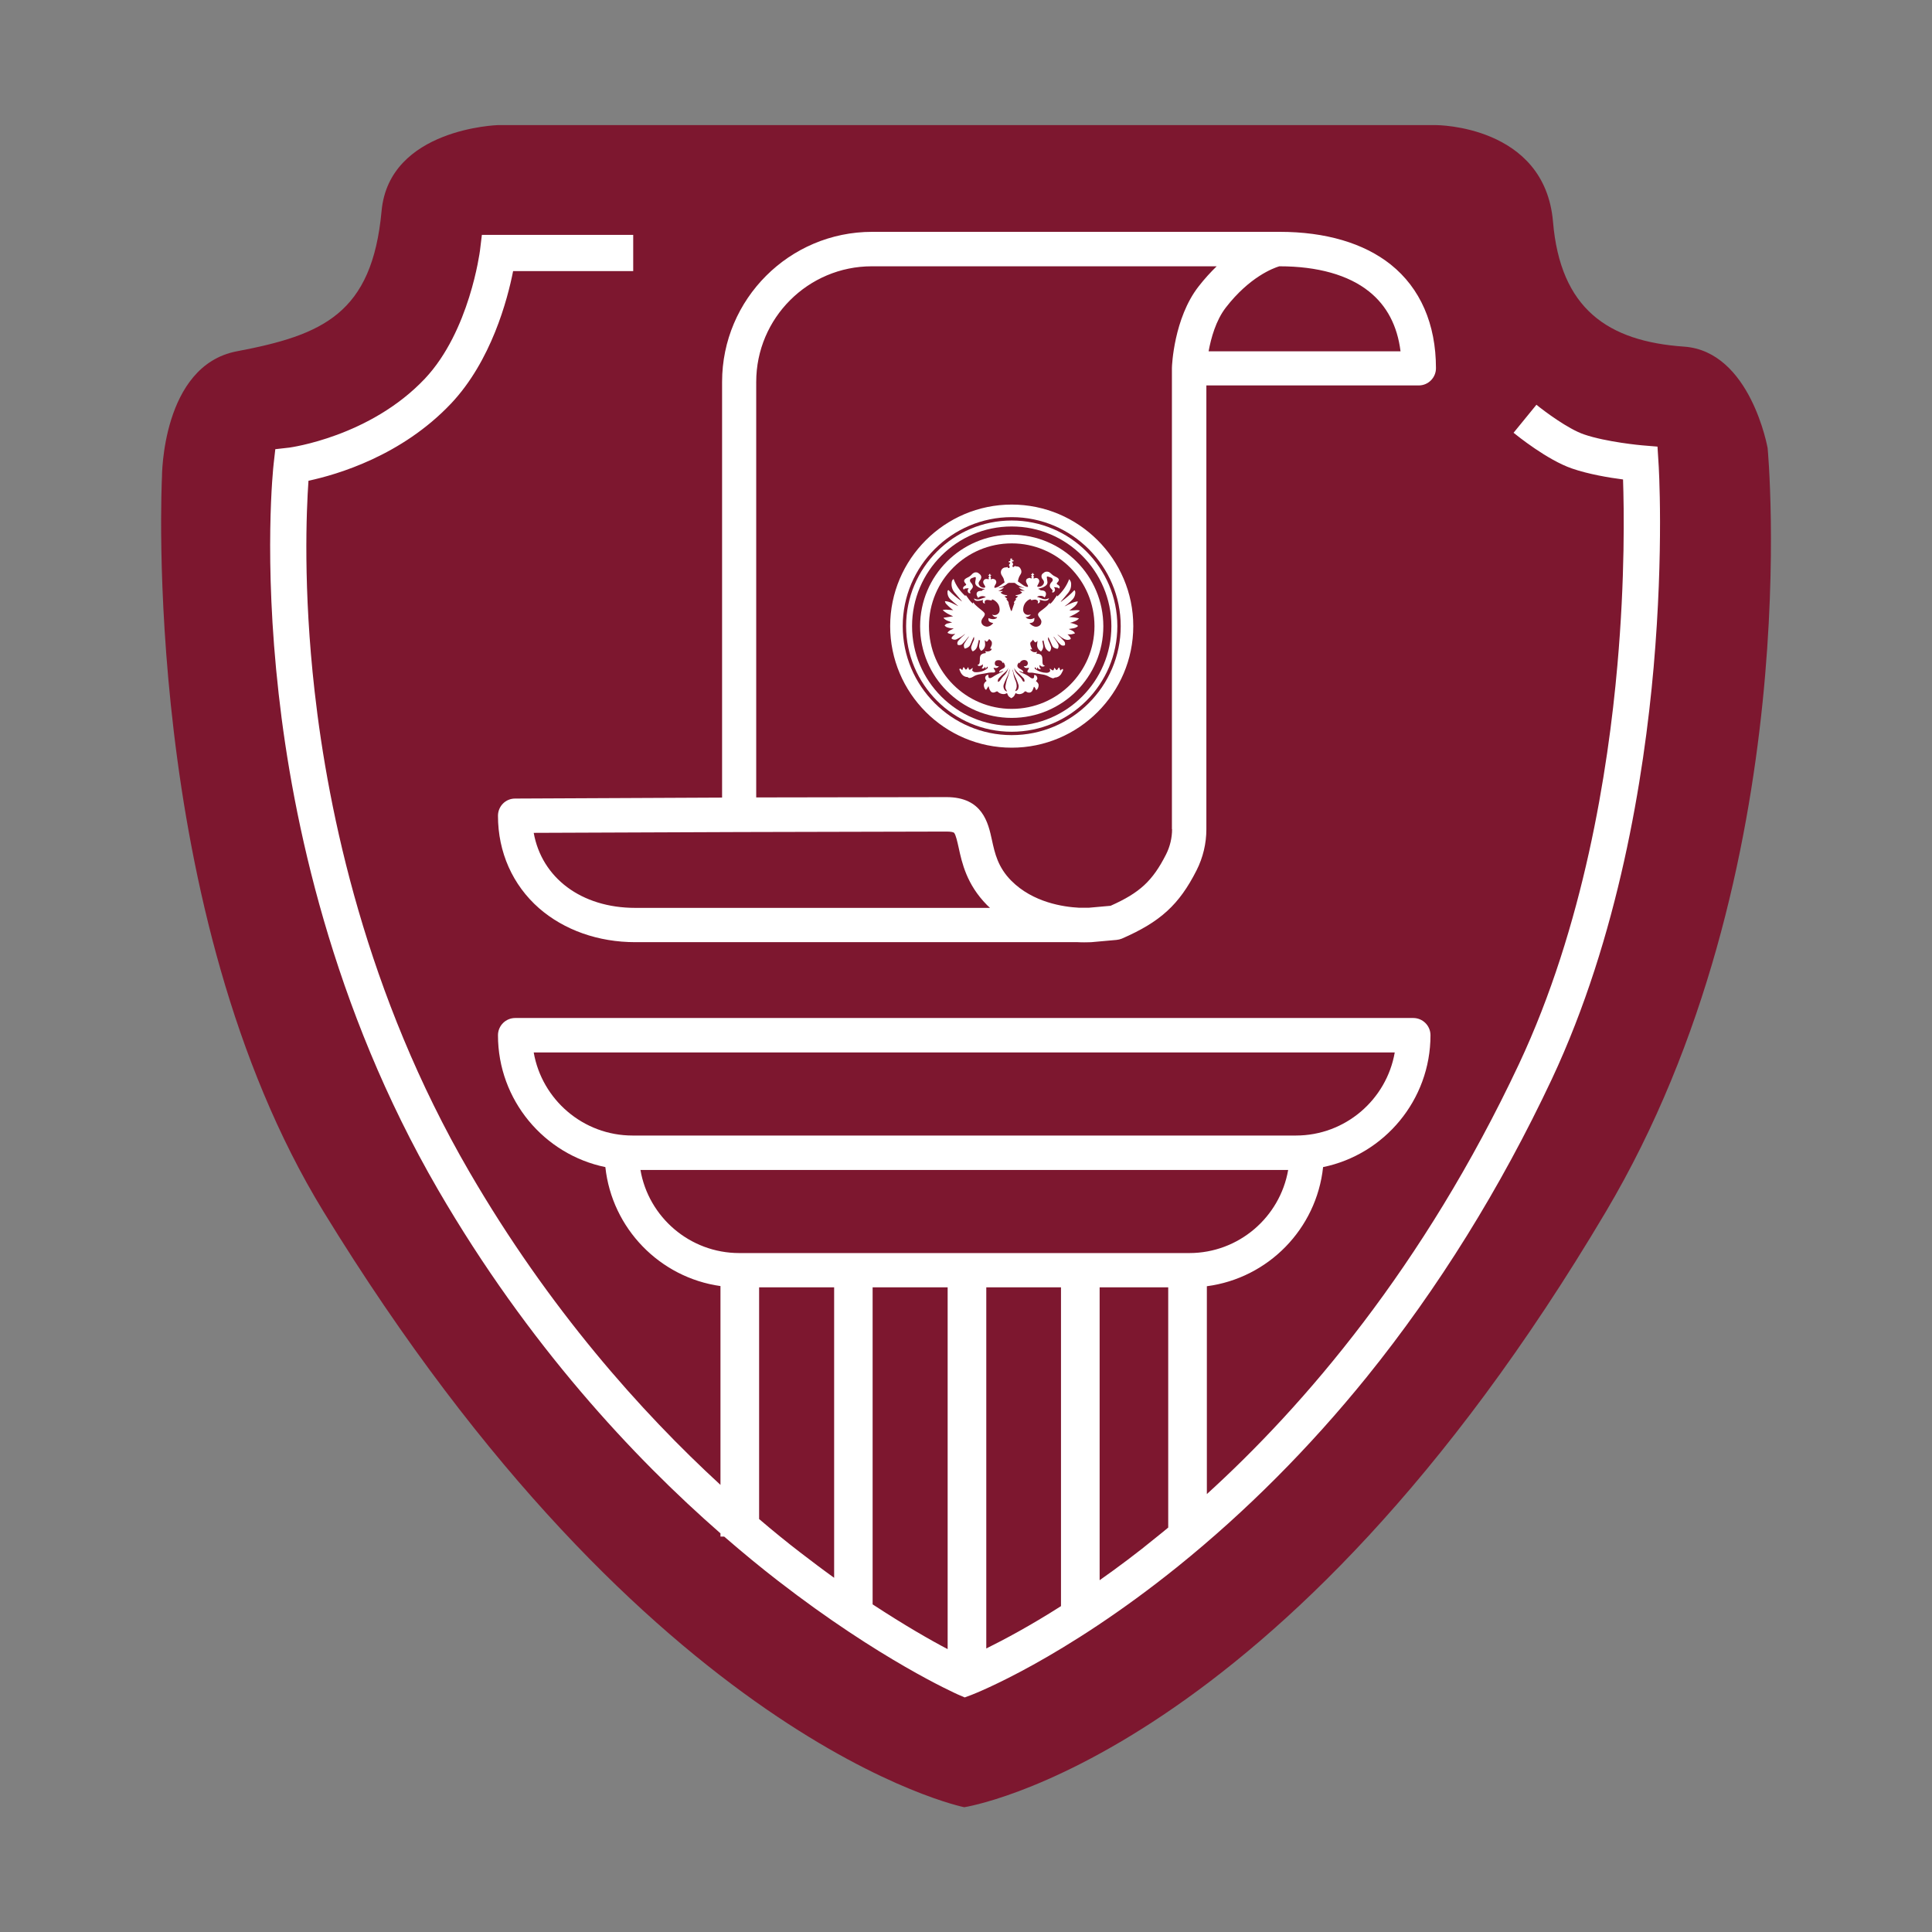 <?xml version="1.0" encoding="UTF-8"?> <svg xmlns="http://www.w3.org/2000/svg" xmlns:xlink="http://www.w3.org/1999/xlink" version="1.0" id="Слой_1" x="0px" y="0px" viewBox="0 0 120 120" style="enable-background:new 0 0 120 120;" xml:space="preserve"><rect x="0" y="0" width="120" height="120" fill="#808080" stroke="none"/> <style type="text/css"> .st0{fill:#7D172F;} .st1{fill:#FFFFFF;} </style> <g> <path class="st0" d="M20.09,75.25c20.25,33.07,39.8,37,39.8,37s19.68-2.96,39.86-37c12.56-21.18,10.04-47.42,10.04-47.42 s-1.06-6.01-5.19-6.3c-4.74-0.33-7.68-2.35-8.14-7.75c-0.51-6.02-7.27-6.01-7.27-6.01H30.93c0,0-6.76,0.2-7.23,5.34 c-0.59,6.38-3.66,7.7-8.99,8.71c-4.67,0.89-4.65,7.81-4.65,7.81S8.68,56.61,20.09,75.25z"></path> <path class="st1" d="M86.38,16.43c-1.67-1.33-4.05-2.03-6.89-2.03H54.17c-5.14,0-9.32,4.18-9.32,9.32v25.82L31.99,49.6 c-0.59,0-1.06,0.48-1.06,1.07c0,2.26,0.91,4.3,2.55,5.74c1.56,1.36,3.68,2.11,5.98,2.11h27.48c0.16,0.01,0.3,0.01,0.41,0.01 c0.25,0,0.4-0.01,0.43-0.01l0,0c0,0,0.01,0,0.01,0l1.56-0.14c0.11-0.01,0.23-0.04,0.33-0.08c2.39-1.04,3.56-2.11,4.64-4.24 c0.4-0.79,0.61-1.67,0.61-2.55V23.94h13.19c0.59,0,1.07-0.48,1.07-1.07C89.19,20.13,88.22,17.9,86.38,16.43z M39.46,56.39 c-3.36,0-5.81-1.87-6.31-4.66l12.77-0.05c0,0,0,0,0,0l12.88-0.03c0.28,0,0.44,0.04,0.47,0.09c0.1,0.13,0.19,0.53,0.27,0.89 c0.21,0.97,0.5,2.3,1.76,3.58c0.06,0.06,0.13,0.12,0.19,0.18H39.46z M72.8,51.5c0,0.54-0.13,1.09-0.38,1.58 c-0.83,1.63-1.62,2.37-3.44,3.18l-1.34,0.12h-0.63c-0.95-0.05-2.85-0.32-4.2-1.68c-0.83-0.84-1.02-1.7-1.2-2.53 c-0.23-1.06-0.58-2.66-2.82-2.66l-11.82,0.02V23.72c0-3.96,3.22-7.18,7.18-7.18h21.42c-0.37,0.36-0.75,0.77-1.13,1.26 c-1.53,1.97-1.65,4.92-1.65,5.05l0,0c0,0.01,0,0.02,0,0.04V51.5z M75.07,21.81c0.15-0.81,0.45-1.91,1.07-2.71 c1.47-1.9,2.95-2.45,3.32-2.56h0.02c2.36,0,4.28,0.54,5.56,1.57c1.1,0.88,1.75,2.12,1.95,3.71H75.07z"></path> <path class="st1" d="M103.01,28.7l-0.06-0.96l-0.96-0.08c-0.02,0-2.22-0.2-3.61-0.68c-0.99-0.34-2.46-1.44-2.95-1.84l-1.42,1.74 c0.21,0.17,2.09,1.69,3.63,2.22c1.01,0.35,2.3,0.57,3.17,0.68c0.06,1.81,0.13,6.11-0.35,11.53c-0.58,6.6-2.11,16.25-6.11,24.77 C88.41,78.72,80.98,87.33,74.96,92.8V79.89c3.81-0.5,6.81-3.56,7.22-7.4c3.8-0.78,6.67-4.16,6.67-8.19c0-0.59-0.48-1.07-1.07-1.07 H32c-0.59,0-1.07,0.48-1.07,1.07c0,4.03,2.87,7.41,6.67,8.19c0.41,3.81,3.38,6.86,7.15,7.39v12.35 C39.82,87.7,34.1,81.3,29.15,72.78c-6.4-11.01-8.76-22.31-9.61-29.85c-0.72-6.37-0.51-11.21-0.38-13.07 c1.78-0.38,5.79-1.55,8.86-4.8c2.49-2.64,3.5-6.44,3.85-8.22h7.46v-2.25h-9.4l-0.12,0.99c-0.01,0.05-0.64,4.99-3.42,7.94 c-3.41,3.61-8.36,4.27-8.41,4.28L17.1,27.9L17,28.78c-0.03,0.24-0.64,5.91,0.31,14.33c0.87,7.77,3.3,19.42,9.9,30.79 c5.6,9.64,12.16,16.64,17.54,21.34v0.2h0.23c1.19,1.03,2.31,1.95,3.36,2.76c6.33,4.9,10.97,6.96,11.16,7.05l0.42,0.18l0.43-0.16 c0.23-0.09,5.66-2.21,12.84-8c4.2-3.39,8.14-7.34,11.7-11.74c4.44-5.5,8.31-11.73,11.5-18.51c4.14-8.83,5.72-18.77,6.32-25.57 C103.35,34.11,103.03,28.92,103.01,28.7z M33.15,65.37h53.48c-0.51,2.93-3.07,5.16-6.14,5.16h-41.2 C36.22,70.53,33.66,68.3,33.15,65.37z M39.78,72.67h40.23c-0.51,2.93-3.07,5.16-6.14,5.16H45.92 C42.84,77.83,40.28,75.59,39.78,72.67z M65.9,99.76c-1.93,1.23-3.53,2.08-4.64,2.63V79.96h4.64V99.76z M58.86,102.43 c-1.09-0.57-2.69-1.49-4.66-2.78V79.96h4.66V102.43z M47.15,94.35V79.96h4.66V98c-0.67-0.48-1.37-1.01-2.1-1.57 C48.9,95.81,48.04,95.11,47.15,94.35z M68.3,98.15V79.96h4.26v14.92c-0.24,0.2-0.47,0.39-0.7,0.57 C70.62,96.47,69.42,97.36,68.3,98.15z"></path> <g> <g> <path class="st1" d="M62.76,34.69c0.03,0,0.07,0,0.1,0c0,0.03,0,0.07,0,0.1c0.03,0,0.06,0,0.09,0c0,0.03,0,0.05,0,0.08 c-0.03,0-0.06,0.01-0.11,0.01c0.02,0.03,0.03,0.06,0.05,0.08c0.04,0.05,0.05,0.09,0.01,0.15c-0.01,0.01-0.02,0.03-0.02,0.04 c0.01,0.03,0.02,0.05,0.03,0.07c0.06,0,0.06,0,0.1-0.05c0.01-0.01,0.03-0.01,0.05-0.01c0.02,0,0.04,0.02,0.06,0.02 c0.15,0,0.23,0.05,0.29,0.19c0.05,0.11,0.04,0.22-0.03,0.32c-0.09,0.13-0.13,0.27-0.16,0.42c0.12,0.08,0.23,0.17,0.35,0.25 c0.06,0.04,0.13,0.07,0.2,0.09c0.08,0.02,0.1-0.01,0.07-0.09c-0.02-0.04-0.05-0.08-0.07-0.13c-0.03-0.05-0.05-0.11-0.04-0.17 c0.01-0.06,0.04-0.11,0.1-0.13c0.06-0.02,0.12-0.07,0.19-0.01c0.01,0.01,0.04,0.01,0.05,0c0.01-0.01,0.02-0.04,0.01-0.04 c-0.04-0.05-0.03-0.08,0.01-0.12c0.01-0.01,0-0.03,0.01-0.04c-0.02,0-0.04,0-0.05-0.01c-0.02-0.06,0.03-0.04,0.05-0.05 c0-0.02,0-0.04,0.01-0.06c0.02,0,0.04,0,0.08,0c-0.06,0.07,0.07,0.05,0.04,0.11c-0.02,0-0.03,0.01-0.06,0.01 c0.01,0.02,0.01,0.03,0.01,0.04c0.03,0.03,0.05,0.07,0.02,0.11c-0.01,0.01,0,0.04,0.01,0.07c0.02-0.01,0.03-0.01,0.04-0.02 c0.12-0.05,0.23-0.01,0.28,0.09c0.04,0.08,0.02,0.15-0.02,0.22c-0.03,0.05-0.06,0.11-0.08,0.16c-0.01,0.04,0.01,0.06,0.05,0.06 c0.13,0,0.24-0.04,0.32-0.15c0.05-0.07,0.06-0.15,0.02-0.23c-0.02-0.04-0.04-0.07-0.07-0.1c-0.09-0.11-0.09-0.29,0.05-0.37 c0.01-0.01,0.02-0.01,0.03-0.02c0.09-0.1,0.28-0.09,0.37-0.02c0.04,0.03,0.08,0.07,0.12,0.1c0.07,0.07,0.15,0.12,0.24,0.16 c0.05,0.02,0.1,0.05,0.14,0.08c0.08,0.06,0.09,0.15,0.02,0.23c-0.02,0.03-0.05,0.05-0.07,0.08c-0.02,0.03-0.02,0.06,0.02,0.09 c0.04,0.02,0.07,0.04,0.1,0.07c0.07,0.06,0.07,0.13,0,0.2c-0.02-0.06-0.07-0.07-0.12-0.08c-0.06,0-0.12-0.02-0.19-0.02 c0.07,0.09,0.11,0.19,0.01,0.3c-0.04,0.04-0.09,0.03-0.14,0.01c0.07-0.07,0.07-0.09,0.01-0.16c-0.03-0.04-0.06-0.07-0.09-0.1 c-0.04-0.05-0.05-0.11-0.04-0.18c0.02-0.09,0.07-0.15,0.13-0.21c0.08-0.09,0.06-0.19-0.05-0.25c-0.07-0.03-0.14-0.05-0.21-0.07 c-0.04-0.01-0.06,0-0.06,0.05c0.01,0.07,0.02,0.15,0.03,0.22c0.03,0.12,0,0.22-0.1,0.3c-0.06,0.04-0.12,0.08-0.19,0.11 c-0.09,0.03-0.18,0.05-0.28,0.08c0.02,0.01,0.04,0.02,0.05,0.03c0.03,0.01,0.07,0.02,0.08,0.03c0.01,0.05,0.04,0.04,0.07,0.04 c0.03,0,0.06,0,0.09,0.01c0.09,0.01,0.16,0.05,0.19,0.14c0.03,0.1-0.01,0.23-0.09,0.29c-0.1-0.15-0.37-0.11-0.46-0.04 c0.11,0.04,0.22,0.07,0.34,0.12c0.11,0.04,0.23,0.05,0.34-0.01c0.02-0.01,0.04-0.01,0.07-0.02c-0.04,0.1-0.1,0.14-0.18,0.15 c-0.11,0.02-0.22-0.01-0.33-0.04c-0.02-0.01-0.05-0.01-0.08-0.02c0.03,0.07,0.04,0.13-0.01,0.18c-0.03,0.03-0.06,0.05-0.11,0.04 c0.03-0.07,0.04-0.13-0.02-0.18c-0.04-0.03-0.09-0.05-0.14-0.05c-0.06,0-0.12,0.02-0.18,0.03c-0.05,0.01-0.1,0.01-0.1-0.07 c-0.05,0.03-0.1,0.04-0.14,0.07c-0.2,0.14-0.31,0.33-0.32,0.58c-0.01,0.24,0.19,0.4,0.42,0.33c0.01,0,0.03-0.01,0.06-0.01 c-0.09,0.11-0.19,0.17-0.33,0.16c0.04,0.04,0.07,0.07,0.11,0.09c0.15,0.06,0.29,0.05,0.44-0.04c0,0.08,0,0.16-0.05,0.22 c-0.06,0.09-0.16,0.09-0.26,0.1c0.09,0.1,0.18,0.17,0.3,0.21c0.15,0.05,0.32-0.01,0.4-0.13c0.02-0.04,0.04-0.09,0.04-0.13 c0.02-0.11-0.05-0.2-0.11-0.28c-0.14-0.19-0.13-0.26,0.06-0.41c0.09-0.07,0.18-0.13,0.26-0.2c0.11-0.09,0.22-0.19,0.3-0.33 c0.01,0.04,0.01,0.06,0.02,0.09c0.19-0.14,0.3-0.35,0.44-0.54c0.01,0.02,0.02,0.04,0.03,0.06c0.32-0.3,0.57-0.64,0.73-1.07 c0.03,0.05,0.06,0.08,0.08,0.12c0.06,0.12,0.04,0.24,0.03,0.36c-0.02,0.14-0.09,0.26-0.17,0.37c-0.14,0.17-0.28,0.34-0.43,0.51 c-0.01,0.01-0.02,0.03-0.03,0.04c0,0,0.01,0.01,0.01,0.01c0.3-0.22,0.58-0.45,0.83-0.72c0.04,0.02,0.05,0.07,0.06,0.11 c0.01,0.17-0.05,0.33-0.16,0.45c-0.1,0.11-0.21,0.2-0.32,0.3c-0.06,0.05-0.13,0.09-0.19,0.14c0.08-0.02,0.15-0.06,0.22-0.1 c0.16-0.08,0.32-0.15,0.49-0.19c0.03-0.01,0.07-0.01,0.12-0.01c-0.09,0.28-0.32,0.4-0.53,0.56c0.08,0,0.16-0.01,0.24-0.01 c0.14-0.01,0.28-0.03,0.41,0.01c0,0,0,0.01,0,0.01c-0.19,0.18-0.42,0.28-0.67,0.39c0.12,0.01,0.22,0.02,0.32,0.03 c0.1,0.01,0.2,0.04,0.3,0.06c-0.15,0.17-0.35,0.21-0.56,0.28c0.05,0.01,0.09,0.01,0.13,0.02c0.1,0.03,0.2,0.06,0.3,0.11 c0.08,0.04,0.08,0.08,0,0.12c-0.06,0.04-0.13,0.07-0.2,0.08c-0.1,0.02-0.21,0.03-0.31,0.05c0.14,0.07,0.31,0.1,0.39,0.27 c-0.08,0.02-0.15,0.05-0.23,0.06c-0.08,0.01-0.16,0-0.24,0c0.04,0.03,0.08,0.06,0.11,0.1c0.03,0.04,0.07,0.08,0.09,0.13 c0.02,0.04,0,0.07-0.05,0.09c-0.08,0.03-0.17,0.03-0.25,0.01c-0.13-0.04-0.25-0.12-0.36-0.21c-0.05-0.04-0.1-0.07-0.14-0.1 c0,0-0.01,0.01-0.01,0.01c0.06,0.06,0.13,0.11,0.19,0.17c0.07,0.07,0.14,0.14,0.21,0.22c0.06,0.07,0.07,0.15,0.06,0.23 c0,0.01-0.02,0.03-0.03,0.04c-0.08,0.02-0.16,0.02-0.23-0.04c-0.05-0.04-0.1-0.09-0.15-0.14c-0.09-0.1-0.17-0.21-0.25-0.32 c-0.01-0.01-0.02-0.03-0.04-0.04c0,0-0.01,0.01-0.01,0.01c0.05,0.07,0.1,0.15,0.15,0.22c0.05,0.07,0.09,0.15,0.13,0.22 c0.05,0.09,0.04,0.19-0.01,0.28c-0.01,0.01-0.03,0.02-0.04,0.02c-0.14-0.03-0.26-0.07-0.32-0.21c-0.06-0.13-0.12-0.26-0.18-0.4 c-0.02-0.04-0.04-0.08-0.06-0.12c-0.03,0.09-0.02,0.16,0.02,0.24c0.05,0.11,0.1,0.22,0.14,0.33c0.04,0.1,0.01,0.2-0.04,0.29 c-0.02,0.04-0.05,0.05-0.09,0.03c-0.11-0.07-0.19-0.16-0.23-0.28c-0.04-0.14-0.07-0.28-0.1-0.41c-0.02,0.02-0.05,0.04-0.07,0.05 c0.02,0.09,0.04,0.18,0.05,0.27c0.02,0.12-0.02,0.23-0.09,0.33c-0.02,0.03-0.04,0.05-0.08,0.02c-0.14-0.11-0.22-0.25-0.2-0.43 c0.01-0.06,0.01-0.13,0.02-0.21c-0.03,0.03-0.05,0.05-0.06,0.06c-0.05,0.05-0.07,0.05-0.12,0c-0.04-0.04-0.07-0.09-0.1-0.13 c-0.03,0.03-0.05,0.09-0.09,0.11c-0.08,0.05-0.09,0.12-0.07,0.2c0.01,0.06,0.03,0.12,0.06,0.18c0.01,0.04,0.03,0.07,0.05,0.11 c-0.04,0-0.08,0.01-0.13,0.01c0.04,0.05,0.07,0.09,0.11,0.11c0.1,0.07,0.2,0.08,0.33,0.03c-0.02,0.05-0.04,0.08-0.05,0.12 c0.04,0,0.08,0.01,0.12,0.01c0.15,0.02,0.23,0.1,0.25,0.25c0.01,0.08,0.01,0.16,0.01,0.24c0,0.11,0.01,0.22,0.16,0.25 c-0.04,0.02-0.08,0.05-0.12,0.05c-0.09,0.02-0.16-0.04-0.22-0.1c-0.02,0.1,0,0.18,0.09,0.25c-0.04,0.01-0.06,0.01-0.09,0.01 c-0.08,0-0.1-0.07-0.15-0.12c0,0.04-0.01,0.07-0.01,0.11c-0.01,0-0.01,0.01-0.02,0.01c-0.03-0.04-0.06-0.08-0.09-0.12 c-0.05,0.06-0.05,0.09,0.02,0.13c0.2,0.14,0.42,0.21,0.67,0.22c0.09,0,0.16-0.02,0.22-0.08c0.01-0.01,0.02-0.04,0.02-0.05 c-0.01-0.04-0.02-0.08-0.03-0.12c0.01,0,0.01-0.01,0.02-0.01c0.04,0.03,0.07,0.06,0.11,0.08c0.07,0.05,0.11,0.04,0.13-0.05 c0.01-0.03,0.02-0.05,0.03-0.09c0.02,0.03,0.03,0.04,0.05,0.06c0.01,0.02,0.03,0.04,0.04,0.05c0.04,0.05,0.07,0.05,0.1,0 c0.02-0.03,0.04-0.06,0.06-0.09c0.03-0.04,0.05-0.04,0.07,0.01c0.02,0.05,0.03,0.09,0.05,0.15c0.04-0.03,0.06-0.06,0.09-0.08 c0.02-0.01,0.04-0.02,0.06-0.02c0.01,0.03,0.03,0.06,0.02,0.08c-0.04,0.08-0.08,0.17-0.13,0.25c-0.09,0.12-0.21,0.2-0.36,0.2 c-0.02,0-0.03,0.02-0.05,0.02c-0.03,0.01-0.07,0.04-0.1,0.03c-0.07-0.02-0.15-0.05-0.22-0.09c-0.13-0.08-0.28-0.13-0.43-0.15 c-0.14-0.02-0.28-0.05-0.41-0.07c-0.12-0.03-0.24-0.05-0.37-0.04c-0.03,0-0.06,0-0.08-0.01c-0.06-0.01-0.08-0.05-0.06-0.11 c0.01-0.03,0.04-0.05,0.05-0.08c0.02-0.03,0.03-0.06,0.04-0.11c-0.17,0.05-0.27,0.02-0.32-0.09c0.01,0,0.03,0,0.04,0 c0.1,0.01,0.17-0.03,0.2-0.12c0.03-0.09,0-0.18-0.08-0.23c-0.12-0.07-0.29-0.03-0.37,0.08c-0.02,0.03-0.04,0.05-0.06,0.09 c-0.01-0.02-0.02-0.04-0.03-0.05c-0.15,0.15-0.13,0.3,0.05,0.39c0.05,0.02,0.09,0.05,0.14,0.08c0.05,0.04,0.08,0.08,0.08,0.15 c-0.08-0.03-0.16-0.06-0.24-0.09c0,0.01,0,0.01-0.01,0.02c0.02,0.01,0.04,0.03,0.06,0.04c0.08,0.04,0.15,0.08,0.23,0.11 c0.14,0.06,0.27,0.13,0.39,0.23c0.03,0.02,0.06,0.04,0.09,0.05c0.09,0.03,0.16-0.02,0.15-0.12c0-0.03,0-0.06,0-0.08 c0.08-0.01,0.14,0.02,0.17,0.09c0.06,0.11,0.03,0.2-0.06,0.28c0.09,0.08,0.18,0.15,0.17,0.28c-0.01,0.12-0.05,0.22-0.15,0.29 c-0.04-0.09-0.07-0.17-0.14-0.22c-0.03,0.09-0.06,0.18-0.1,0.25c-0.07,0.12-0.2,0.15-0.33,0.09c-0.03-0.02-0.06-0.04-0.09-0.05 c-0.01,0-0.04,0-0.05,0.01c-0.13,0.16-0.35,0.21-0.53,0.12c-0.02-0.01-0.03-0.01-0.04-0.02c-0.03,0.06-0.05,0.11-0.08,0.16 c-0.04,0.07-0.11,0.1-0.17,0.15c-0.01,0-0.02,0-0.03,0c-0.08-0.05-0.16-0.1-0.2-0.19c-0.02-0.04-0.03-0.08-0.05-0.12 c-0.02,0.01-0.03,0.01-0.05,0.02c-0.15,0.09-0.39,0.02-0.5-0.08c-0.06-0.06-0.06-0.06-0.15-0.02c-0.01,0.01-0.03,0.01-0.04,0.02 c-0.11,0.05-0.22,0.03-0.29-0.07c-0.04-0.05-0.06-0.11-0.08-0.16c-0.02-0.04-0.02-0.08-0.03-0.12c-0.01,0-0.01-0.01-0.02-0.01 c-0.05,0.07-0.09,0.14-0.14,0.22c-0.07-0.03-0.1-0.1-0.12-0.17c-0.06-0.17,0.01-0.29,0.15-0.39c-0.1-0.12-0.11-0.21-0.06-0.29 c0.04-0.06,0.11-0.09,0.17-0.08c0,0.03,0,0.06,0,0.09c0,0.08,0.05,0.12,0.12,0.11c0.05-0.01,0.09-0.04,0.13-0.06 c0.11-0.07,0.22-0.14,0.34-0.2c0.08-0.05,0.18-0.08,0.26-0.13c0.02-0.01,0.05-0.03,0.07-0.04c0-0.01,0-0.01-0.01-0.02 c-0.08,0.03-0.16,0.06-0.24,0.09c0-0.07,0.03-0.12,0.09-0.15c0.06-0.04,0.12-0.07,0.18-0.1c0.08-0.05,0.11-0.11,0.09-0.19 c-0.02-0.06-0.05-0.11-0.08-0.19c-0.01,0.03-0.02,0.03-0.02,0.04c0,0.01-0.01,0.01-0.01,0.02c-0.01-0.01-0.01-0.01-0.02-0.01 c-0.01-0.01-0.02-0.02-0.02-0.03c-0.07-0.13-0.18-0.16-0.31-0.14c-0.12,0.01-0.18,0.1-0.17,0.22c0.01,0.1,0.1,0.16,0.21,0.15 c0.01,0,0.02,0,0.05,0c-0.04,0.04-0.07,0.07-0.1,0.09c-0.07,0.04-0.15,0.02-0.24,0c0.02,0.04,0.03,0.07,0.04,0.1 c0.01,0.02,0.03,0.04,0.04,0.06c0.05,0.07,0.03,0.13-0.06,0.14c-0.03,0-0.06,0-0.08,0c-0.07,0-0.15,0-0.22,0.01 c-0.17,0.03-0.34,0.07-0.51,0.09c-0.18,0.02-0.34,0.07-0.49,0.17c-0.06,0.04-0.12,0.06-0.19,0.07c-0.03,0.01-0.07,0-0.09-0.02 c-0.03-0.03-0.05-0.03-0.08-0.04c-0.03,0-0.05,0-0.08-0.01c-0.23-0.06-0.32-0.25-0.4-0.45c-0.01-0.02,0.01-0.05,0.03-0.06 c0.01-0.01,0.04,0,0.05,0.01c0.03,0.02,0.06,0.05,0.1,0.09c0.02-0.06,0.03-0.1,0.05-0.15c0.01-0.02,0.02-0.04,0.03-0.04 c0.01,0,0.03,0.01,0.04,0.03c0.02,0.02,0.03,0.05,0.05,0.07c0.04,0.07,0.07,0.07,0.12,0c0.02-0.03,0.05-0.06,0.08-0.11 c0.01,0.05,0.02,0.09,0.03,0.12c0.02,0.05,0.05,0.06,0.09,0.04c0.02-0.01,0.04-0.03,0.06-0.04c0.03-0.02,0.05-0.04,0.08-0.06 c0.01,0,0.01,0.01,0.02,0.01c-0.01,0.04-0.02,0.08-0.03,0.12c0,0.01-0.01,0.04,0,0.04c0.05,0.03,0.1,0.09,0.16,0.09 c0.28,0.02,0.54-0.05,0.76-0.22c0.06-0.04,0.06-0.07,0-0.13c-0.02,0.05-0.04,0.1-0.1,0.12c0-0.04-0.01-0.08-0.01-0.11 c-0.06,0.07-0.11,0.15-0.23,0.1c0.03-0.04,0.06-0.07,0.07-0.11c0.01-0.04,0.01-0.09,0.01-0.14c-0.15,0.13-0.28,0.14-0.34,0.04 c0.09-0.01,0.13-0.08,0.14-0.16c0-0.04,0-0.08,0.01-0.12c0-0.07,0-0.14,0.01-0.2c0.01-0.12,0.09-0.2,0.21-0.23 c0.05-0.01,0.11-0.02,0.16-0.03c-0.01-0.03-0.03-0.07-0.05-0.11c0.21,0.05,0.4-0.03,0.41-0.15c-0.03,0-0.06-0.01-0.1-0.01 c0.01-0.03,0.02-0.05,0.03-0.08c0.02-0.05,0.06-0.11,0.07-0.16c0.01-0.06,0.02-0.14-0.01-0.2c-0.03-0.06-0.1-0.11-0.15-0.16 c-0.03,0.04-0.07,0.09-0.11,0.14c-0.03,0.03-0.06,0.03-0.09,0c-0.02-0.02-0.04-0.04-0.08-0.07c0.01,0.05,0.01,0.1,0.02,0.14 c0.03,0.19,0,0.36-0.17,0.49c-0.05,0.04-0.07,0.04-0.11-0.01c-0.07-0.09-0.1-0.2-0.08-0.32c0.02-0.09,0.04-0.18,0.05-0.27 c-0.02-0.02-0.05-0.04-0.07-0.05c-0.04,0.14-0.06,0.29-0.11,0.43c-0.04,0.12-0.12,0.21-0.23,0.27c-0.04,0.02-0.06,0.01-0.08-0.02 c-0.04-0.08-0.08-0.17-0.05-0.26c0.04-0.13,0.09-0.26,0.15-0.38c0.04-0.08,0.03-0.14,0.01-0.23c-0.02,0.03-0.02,0.05-0.03,0.06 c-0.06,0.14-0.13,0.29-0.19,0.43c-0.06,0.14-0.18,0.2-0.31,0.24c-0.03,0.01-0.05,0-0.06-0.03c-0.04-0.1-0.05-0.19,0-0.28 c0.08-0.13,0.16-0.26,0.25-0.38c0.01-0.02,0.02-0.03,0.03-0.05c0,0-0.01,0-0.01-0.01c-0.07,0.09-0.14,0.18-0.21,0.26 c-0.06,0.07-0.13,0.14-0.19,0.21c-0.07,0.07-0.16,0.08-0.26,0.06c-0.01,0-0.03-0.02-0.04-0.04c-0.02-0.09,0-0.17,0.06-0.23 c0.07-0.07,0.13-0.14,0.2-0.21c0.06-0.06,0.13-0.12,0.2-0.18c0,0-0.01-0.01-0.01-0.01c-0.07,0.05-0.14,0.11-0.22,0.16 c-0.09,0.06-0.19,0.11-0.29,0.16c-0.07,0.03-0.15,0.03-0.23,0c-0.08-0.03-0.1-0.07-0.05-0.14c0.03-0.05,0.08-0.09,0.13-0.13 c0.02-0.02,0.04-0.04,0.06-0.06c0,0,0-0.01-0.01-0.01c-0.16,0.04-0.31,0.02-0.46-0.06c0.08-0.16,0.25-0.19,0.39-0.27 c-0.03-0.01-0.05,0-0.08-0.01c-0.13-0.01-0.27-0.03-0.39-0.09c-0.04-0.02-0.07-0.06-0.1-0.09c0.03-0.03,0.06-0.07,0.1-0.09 c0.03-0.02,0.07-0.04,0.11-0.04c0.08-0.02,0.17-0.04,0.26-0.06c-0.19-0.07-0.39-0.11-0.53-0.27c0-0.01,0-0.01,0-0.02 c0.2-0.03,0.39-0.06,0.59-0.09c0,0,0,0,0,0c-0.01-0.01-0.03-0.01-0.04-0.02c-0.22-0.09-0.43-0.2-0.6-0.36c0,0,0-0.01,0-0.01 c0.14-0.04,0.28-0.02,0.41-0.01c0.08,0.01,0.16,0.01,0.24,0.02c-0.06-0.05-0.13-0.09-0.18-0.14c-0.09-0.08-0.19-0.17-0.27-0.26 c-0.04-0.04-0.05-0.1-0.07-0.15c0.01,0,0.01-0.01,0.02-0.01c0.3,0.02,0.54,0.19,0.81,0.31c-0.02-0.03-0.05-0.04-0.08-0.07 c-0.14-0.12-0.28-0.23-0.41-0.35c-0.13-0.13-0.19-0.29-0.18-0.47c0-0.05,0.01-0.09,0.06-0.11c0.26,0.27,0.54,0.5,0.84,0.71 c-0.01-0.02-0.02-0.04-0.04-0.06c-0.14-0.17-0.29-0.34-0.43-0.51c-0.14-0.18-0.2-0.38-0.17-0.61c0.01-0.09,0.04-0.17,0.12-0.22 c0.15,0.42,0.4,0.76,0.73,1.06c0.01-0.02,0.02-0.04,0.03-0.06c0.14,0.19,0.25,0.39,0.44,0.53c0.01-0.03,0.01-0.05,0.02-0.08 c0.04,0.05,0.08,0.11,0.12,0.15c0.1,0.1,0.21,0.19,0.32,0.28c0.06,0.05,0.13,0.1,0.19,0.16c0.11,0.1,0.11,0.17,0.03,0.3 c-0.04,0.06-0.09,0.11-0.12,0.18c-0.05,0.09-0.05,0.18,0,0.27c0.07,0.12,0.23,0.19,0.36,0.17c0.13-0.02,0.24-0.1,0.33-0.2 c0.01-0.01,0.01-0.01,0.01-0.02c-0.24-0.04-0.33-0.13-0.29-0.31c0.23,0.11,0.49,0.08,0.54-0.06c-0.14,0.02-0.24-0.03-0.32-0.15 c0.04,0.01,0.06,0.01,0.08,0.02c0.2,0.04,0.38-0.1,0.39-0.29c0.01-0.28-0.11-0.48-0.34-0.63c-0.04-0.02-0.08-0.04-0.13-0.06 c0,0.08-0.04,0.08-0.09,0.07c-0.07-0.01-0.13-0.03-0.2-0.03c-0.14,0-0.2,0.09-0.16,0.22c0,0,0,0.01,0,0.02 c-0.03-0.02-0.07-0.03-0.09-0.05c-0.06-0.05-0.04-0.12-0.02-0.19c-0.05,0.01-0.08,0.03-0.12,0.04c-0.09,0.01-0.19,0.03-0.28,0.02 c-0.09,0-0.15-0.07-0.17-0.15c0.02,0.01,0.05,0.02,0.07,0.03c0.09,0.04,0.19,0.05,0.29,0.02c0.13-0.04,0.26-0.09,0.38-0.13 c-0.14-0.1-0.35-0.08-0.48,0.05c-0.03-0.06-0.06-0.11-0.08-0.16c-0.04-0.14,0.02-0.24,0.16-0.27c0.06-0.01,0.12-0.01,0.18-0.02 c0-0.05,0.04-0.07,0.09-0.07c0.02,0,0.03-0.02,0.05-0.02c0-0.01,0-0.01-0.01-0.02c-0.16-0.01-0.31-0.06-0.44-0.16 c-0.11-0.08-0.15-0.18-0.12-0.32c0.02-0.06,0.02-0.13,0.03-0.19c0-0.06-0.02-0.08-0.08-0.06c-0.06,0.02-0.11,0.04-0.17,0.06 c-0.12,0.05-0.15,0.16-0.07,0.26c0.03,0.04,0.06,0.07,0.09,0.12c0.07,0.11,0.06,0.2-0.03,0.3c-0.02,0.02-0.04,0.05-0.06,0.07 c-0.06,0.08-0.06,0.1,0,0.17c-0.06,0.03-0.12,0.02-0.15-0.03c-0.04-0.06-0.05-0.13-0.01-0.2c0.01-0.03,0.03-0.05,0.04-0.07 c-0.06,0.01-0.12,0.02-0.17,0.02c-0.06,0-0.11,0.01-0.13,0.08c-0.07-0.07-0.07-0.14,0-0.2c0.03-0.03,0.06-0.05,0.1-0.07 c0.05-0.02,0.05-0.05,0.02-0.09c-0.02-0.03-0.05-0.06-0.07-0.09c-0.05-0.07-0.05-0.15,0.02-0.21c0.03-0.03,0.08-0.06,0.12-0.08 c0.12-0.05,0.22-0.12,0.3-0.21c0.02-0.03,0.05-0.05,0.08-0.07c0.05-0.04,0.11-0.06,0.17-0.06c0.1-0.01,0.17,0.05,0.24,0.11 c0.1,0.08,0.13,0.2,0.06,0.32c-0.02,0.04-0.05,0.08-0.08,0.12c-0.04,0.06-0.06,0.12-0.04,0.18c0.04,0.13,0.13,0.19,0.25,0.22 c0.04,0.01,0.11,0.01,0.14-0.01c0.04-0.04,0-0.09-0.03-0.14c-0.02-0.04-0.06-0.09-0.07-0.13c-0.05-0.12,0.05-0.26,0.18-0.26 c0.05,0,0.1,0.01,0.15,0.02c0-0.01,0.02-0.04,0.01-0.05c-0.04-0.05-0.01-0.08,0.02-0.12c0.01-0.01,0.01-0.02,0.01-0.04 c-0.02,0-0.04-0.01-0.08-0.01c0.03-0.03,0.04-0.04,0.07-0.07c0,0,0-0.02,0-0.04c0.02,0,0.04,0,0.07,0c0,0.01,0,0.02,0,0.03 c0,0.01,0,0.02,0,0.03c0.06,0.01,0.06,0.01,0.05,0.05c-0.02,0-0.03,0-0.06,0.01c0.01,0.02,0.02,0.04,0.03,0.06 c0.02,0.03,0.03,0.06,0.01,0.09c-0.01,0.01,0,0.04,0,0.06c0.02,0,0.04,0,0.06-0.01c0.01,0,0.03-0.02,0.04-0.02 c0.03,0,0.07,0.01,0.1,0.02c0.08,0.02,0.13,0.08,0.14,0.16c0.01,0.07-0.02,0.13-0.06,0.19c-0.02,0.04-0.05,0.08-0.06,0.13 c-0.01,0.04,0.01,0.07,0.06,0.06c0.07-0.02,0.14-0.04,0.19-0.07c0.13-0.08,0.26-0.18,0.39-0.27c-0.01-0.03-0.02-0.06-0.03-0.09 c-0.01-0.1-0.05-0.19-0.11-0.28c-0.02-0.03-0.04-0.06-0.06-0.1c-0.11-0.23,0.05-0.47,0.29-0.46c0.01,0,0.03,0,0.04-0.01 c0.03-0.03,0.05-0.01,0.06,0.01c0.02,0.05,0.06,0.04,0.1,0.04c0.01-0.03,0.02-0.05,0.03-0.08c-0.06-0.07-0.07-0.13,0.01-0.2 c0.01-0.01,0.01-0.04,0.02-0.06c-0.04,0-0.07,0-0.09-0.01c0-0.03,0-0.05,0-0.08c0.03,0,0.06,0,0.09,0 C62.76,34.76,62.76,34.72,62.76,34.69z M62.64,37.46c0.04,0.14,0.08,0.27,0.13,0.41c0.01,0.03,0.02,0.05,0.03,0.07 c0,0.01,0.01,0.01,0.02,0.01c0.01,0,0.02-0.01,0.02-0.01c0.01-0.04,0.03-0.08,0.04-0.12c0.03-0.1,0.07-0.19,0.1-0.29 c0.01-0.02,0.02-0.04,0.03-0.07c-0.05-0.02-0.04-0.05,0.01-0.12c0.03-0.04,0.07-0.08,0.1-0.12c-0.02-0.01-0.04-0.01-0.06-0.02 c0.06-0.06,0.12-0.11,0.18-0.16c-0.14-0.03-0.14-0.03-0.17-0.07c0.16-0.02,0.31-0.05,0.42-0.17c-0.05-0.03-0.09-0.06-0.13-0.09 c0-0.01,0.01-0.01,0.01-0.02c0.09,0,0.18,0,0.28,0c-0.14-0.05-0.27-0.11-0.37-0.21c0,0,0-0.01,0.01-0.01 c0.11,0.02,0.22,0.03,0.33,0.05c-0.01-0.01-0.02-0.02-0.04-0.02c-0.2-0.06-0.38-0.15-0.53-0.28c-0.01-0.01-0.04-0.02-0.06-0.02 c-0.1,0-0.2,0-0.3,0c-0.04,0-0.08,0.02-0.11,0.04c-0.13,0.11-0.28,0.19-0.44,0.24c-0.04,0.01-0.07,0.02-0.11,0.04 c0,0,0,0.01,0,0.01c0.11-0.02,0.22-0.03,0.33-0.05c-0.1,0.12-0.23,0.18-0.36,0.23c0.09,0,0.19,0,0.29,0 c-0.03,0.03-0.05,0.05-0.07,0.06c-0.02,0.01-0.05,0.02-0.08,0.03c0.12,0.13,0.27,0.16,0.43,0.17c-0.04,0.07-0.11,0.05-0.18,0.07 c0.06,0.06,0.12,0.11,0.18,0.16c-0.03,0.01-0.04,0.01-0.07,0.02c0.05,0.07,0.14,0.13,0.15,0.23 C62.65,37.45,62.64,37.46,62.64,37.46z M63.06,42.93c0.1-0.03,0.17-0.08,0.19-0.17c0.02-0.07,0.03-0.15,0.01-0.22 c-0.04-0.13-0.09-0.26-0.15-0.39c-0.09-0.18-0.18-0.36-0.2-0.57c-0.01,0.02-0.01,0.05-0.01,0.07c0.03,0.12,0.05,0.25,0.08,0.37 c0.03,0.11,0.08,0.21,0.12,0.32c0.06,0.18,0.08,0.37-0.03,0.54C63.07,42.9,63.07,42.91,63.06,42.93z M62.71,41.59 c-0.01,0-0.01,0-0.02,0c0,0.03-0.01,0.05-0.01,0.08c-0.02,0.17-0.1,0.32-0.18,0.48c-0.05,0.11-0.11,0.23-0.15,0.35 c-0.04,0.1-0.03,0.21,0.02,0.31c0.04,0.07,0.09,0.12,0.18,0.14c-0.02-0.03-0.03-0.06-0.04-0.08c-0.05-0.08-0.07-0.16-0.06-0.25 c0.02-0.12,0.05-0.25,0.08-0.37c0.04-0.13,0.1-0.26,0.13-0.39C62.7,41.76,62.7,41.67,62.71,41.59z M62.99,41.47 c0.02,0.17,0.1,0.32,0.25,0.46c0.1,0.1,0.21,0.2,0.27,0.34c0.02,0.05,0.06,0.08,0.12,0.07c0.01-0.08,0-0.16-0.06-0.22 c-0.07-0.07-0.14-0.15-0.21-0.21C63.22,41.78,63.06,41.67,62.99,41.47z M62.63,41.47c-0.04,0.14-0.14,0.23-0.24,0.32 c-0.06,0.05-0.12,0.1-0.17,0.15c-0.06,0.06-0.12,0.12-0.18,0.19c-0.06,0.06-0.07,0.14-0.06,0.22c0.07,0,0.1-0.05,0.14-0.09 c0.05-0.08,0.11-0.16,0.17-0.23c0.04-0.05,0.09-0.09,0.13-0.13C62.53,41.77,62.6,41.63,62.63,41.47z"></path> </g> <path class="st1" d="M62.84,44.59c-3.14,0-5.69-2.55-5.69-5.69s2.55-5.69,5.69-5.69c3.14,0,5.69,2.55,5.69,5.69 S65.98,44.59,62.84,44.59z M62.84,33.75c-2.83,0-5.14,2.3-5.14,5.14s2.3,5.14,5.14,5.14s5.14-2.3,5.14-5.14 S65.67,33.75,62.84,33.75z"></path> <path class="st1" d="M62.84,45.45c-3.62,0-6.56-2.94-6.56-6.56c0-3.62,2.94-6.56,6.56-6.56c3.62,0,6.56,2.94,6.56,6.56 C69.4,42.51,66.45,45.45,62.84,45.45z M62.84,32.7c-3.41,0-6.19,2.78-6.19,6.19s2.78,6.19,6.19,6.19c3.41,0,6.19-2.78,6.19-6.19 S66.25,32.7,62.84,32.7z"></path> <path class="st1" d="M62.84,46.44c-4.16,0-7.55-3.39-7.55-7.55s3.39-7.55,7.55-7.55s7.55,3.39,7.55,7.55S67,46.44,62.84,46.44z M62.84,32.12c-3.73,0-6.77,3.04-6.77,6.77c0,3.73,3.04,6.77,6.77,6.77s6.77-3.04,6.77-6.77C69.61,35.16,66.57,32.12,62.84,32.12z "></path> </g> </g> <g> </g> <g> </g> <g> </g> <g> </g> <g> </g> <g> </g> </svg> 